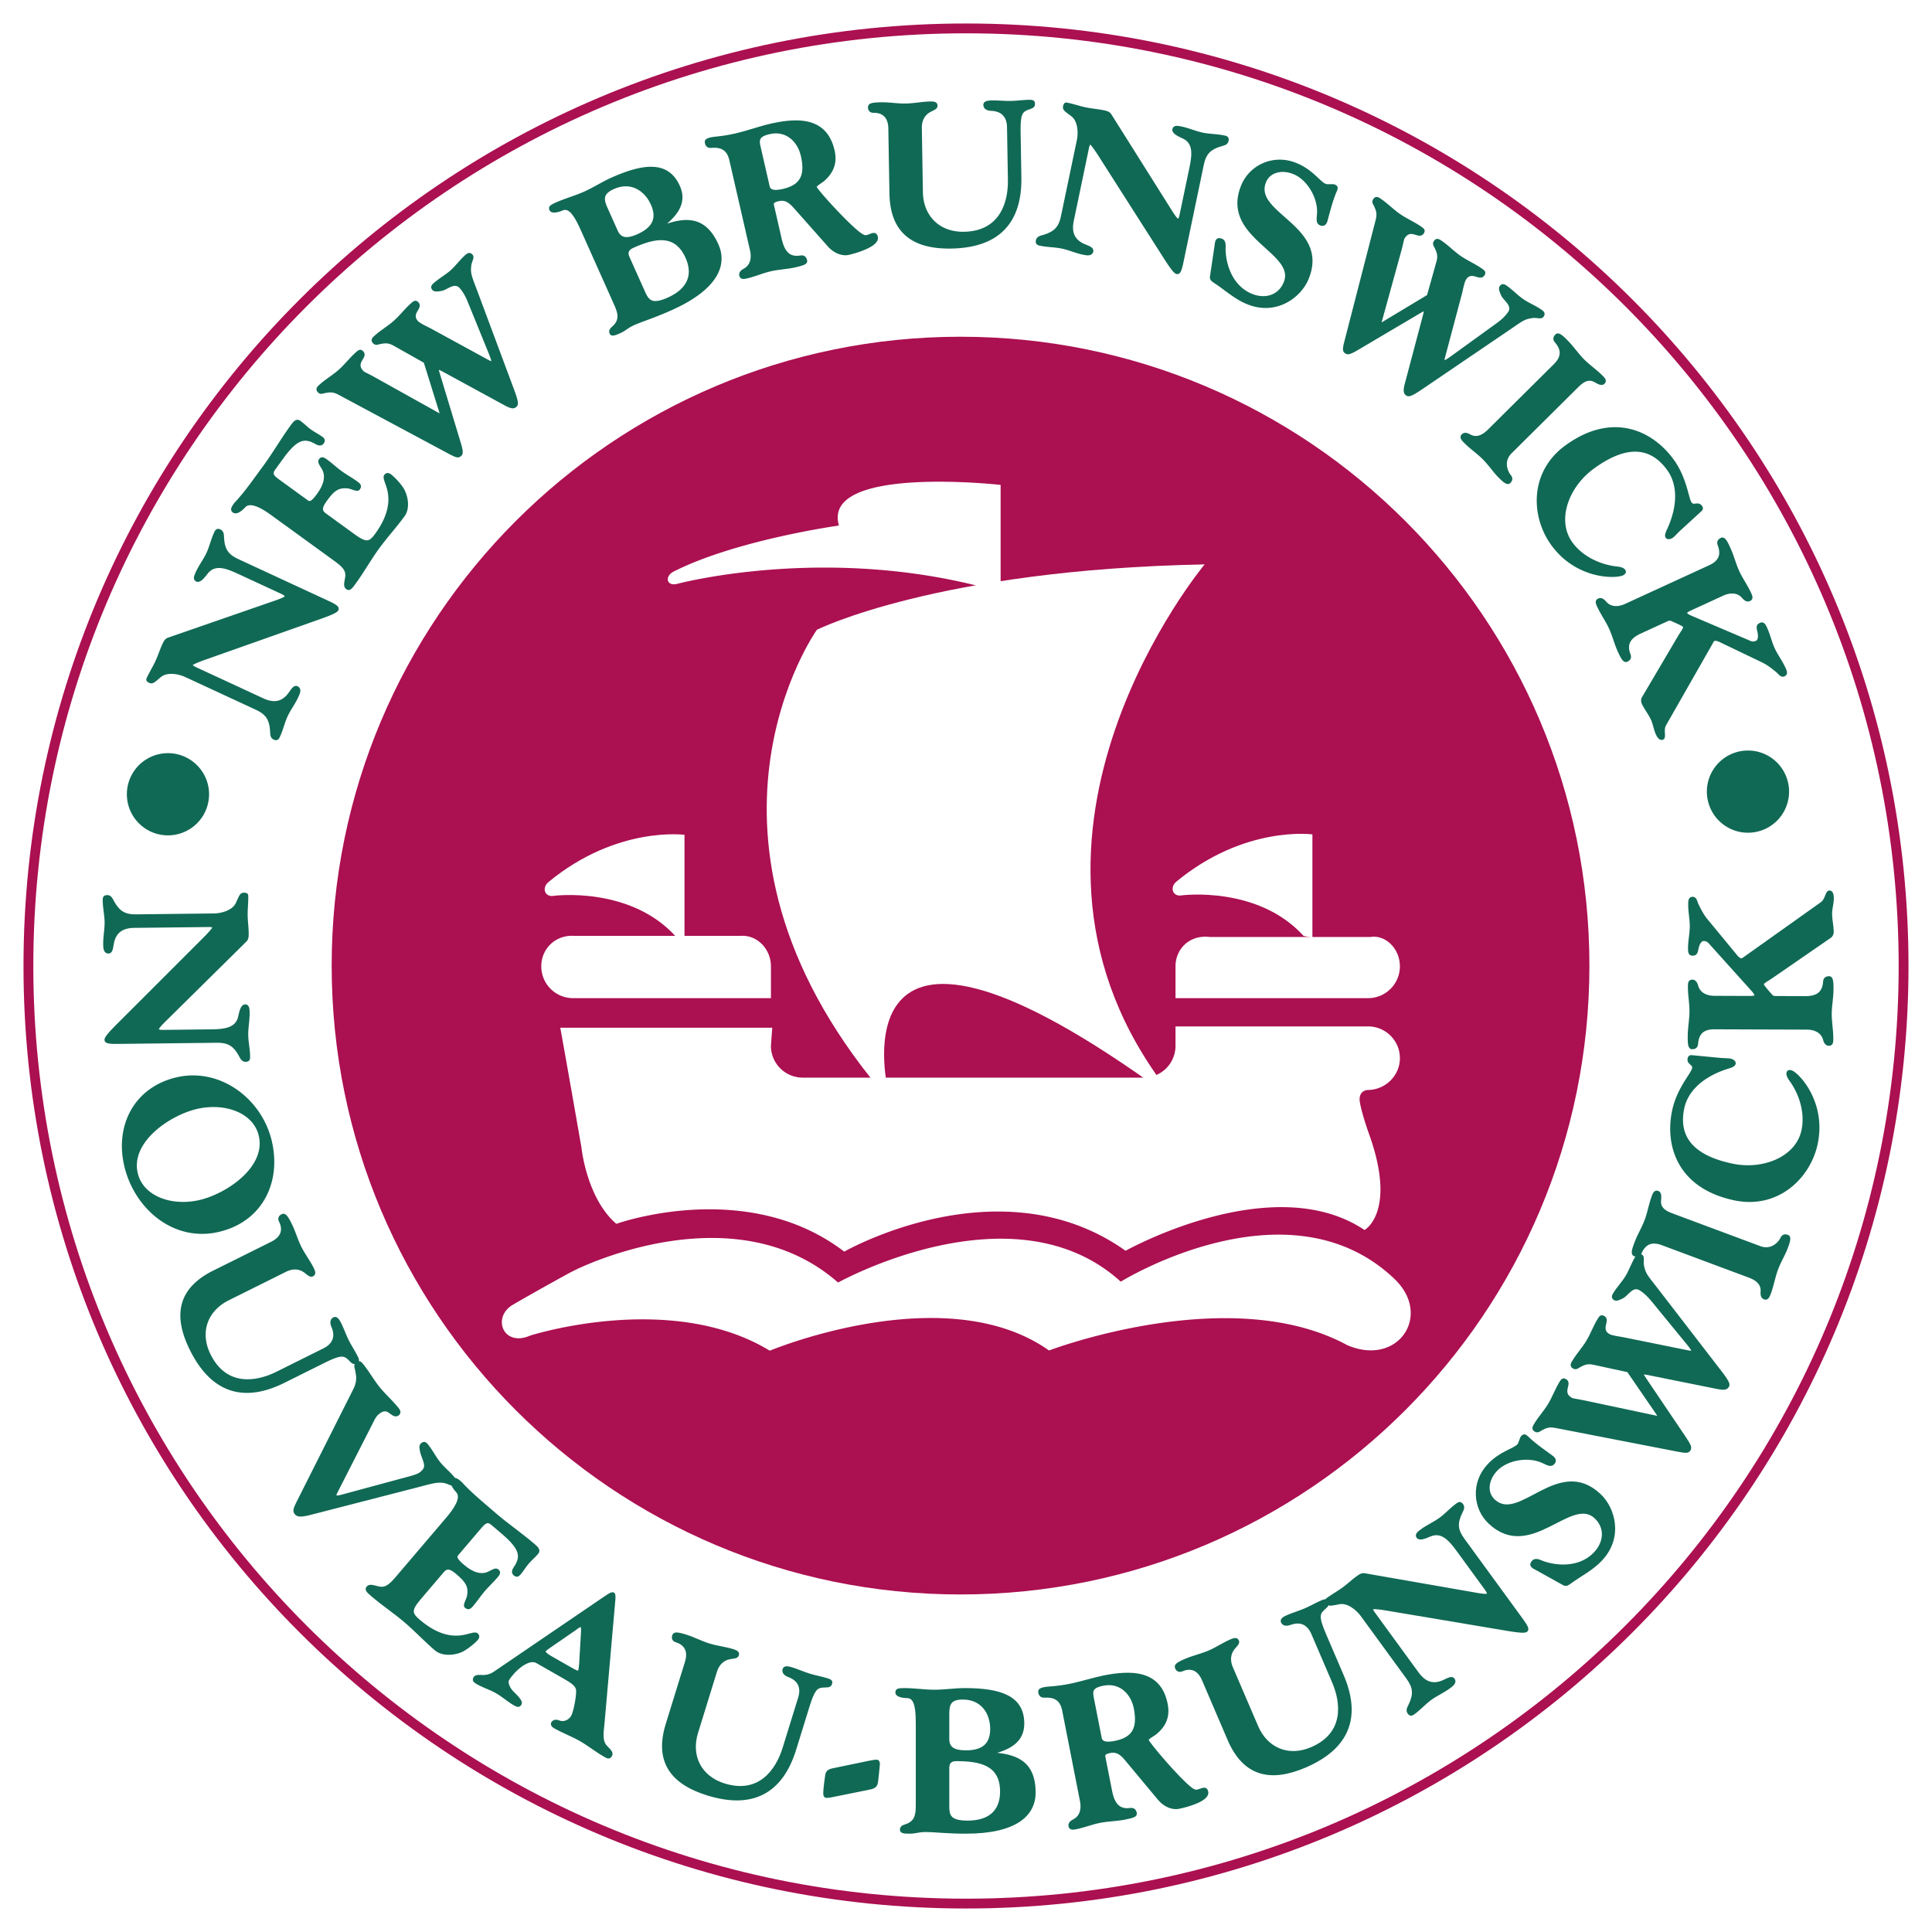<svg xmlns="http://www.w3.org/2000/svg" width="2500" height="2500" viewBox="0 0 192.756 192.756"><path fill-rule="evenodd" clip-rule="evenodd" fill="#fff" d="M0 0h192.756v192.756H0V0z"/><path d="M20.288 65.774c-.573.21-1.109.438-1.152.531-.043.094-.014.175.434.383l6.662 3.086c.914.423 1.751.426 2.446-.34.365-.397.613-1.03.968-.866.374.173.166.621.01.957-.302.653-.754 1.237-1.056 1.89-.303.653-.457 1.375-.759 2.028-.086.187-.181.392-.48.254-.298-.139-.288-.406-.307-.755-.073-1.212-.476-1.762-1.502-2.236l-7.034-3.259c-.71-.329-1.866-.524-2.521.01-.584.478-.761.713-1.059.575-.299-.139-.248-.25-.186-.381.259-.559.592-1.084.852-1.645.259-.559.444-1.154.704-1.713.19-.411.306-.516.57-.597l10.828-3.754c.382-.141.746-.289.797-.401.069-.149-.183-.289-.444-.41l-4.235-1.962c-1.232-.57-2.405-1.023-3.202.013-.336.434-.7.876-.999.738-.298-.138-.134-.493.021-.829.302-.653.754-1.237 1.057-1.89.303-.653.456-1.375.758-2.028.087-.187.182-.392.48-.253.298.138.288.406.308.754.073 1.212.485 1.743 1.511 2.218l8.994 4.167c.821.38 1.01.558.906.783-.095.205-.786.474-1.469.724l-11.901 4.208zM27.117 51.303c-.815-.592-2.123-1.414-2.714-.776-.441.468-.844.709-1.111.516-.266-.193-.061-.476.181-.809 1.096-1.161 1.976-2.478 2.922-3.747.931-1.281 1.727-2.659 2.657-3.94.278-.383.519-.715.852-.474.366.266.684.598 1.05.863s.78.465 1.146.73c.184.133.28.279.099.529-.193.266-.529.099-.69.007-1.133-.645-1.916-.476-3.329 1.471l-.784 1.082c-.338.465-.273.69.376 1.162l2.912 2.113c.266.193.554-.03 1.037-.695.701-.965.949-1.902.427-2.688-.333-.521-.334-.624-.214-.791.181-.25.414-.08.646.088.5.363.951.791 1.45 1.153.499.363 1.046.658 1.545 1.021.233.169.466.338.237.654-.181.25-.68-.113-1.158-.154-.984-.08-1.434.331-2.134 1.296-.58.799-.472 1.105-.057 1.407l2.846 2.065c1.232.894 1.571.81 2.212-.072 1.268-1.747 1.436-3.099 1.297-4.062-.139-.964-.583-1.542-.39-1.808.145-.2.343-.158.509-.037.333.242.885.846 1.133 1.204.509.7.781 2.04.213 2.822-.809 1.115-1.751 2.133-2.56 3.248-.809 1.115-1.485 2.327-2.294 3.441-.374.516-.556.766-.821.572-.267-.193-.142-.61-.074-1.019.132-.742-.195-1.132-1.143-1.82l-6.274-4.552zM33.847 39.3c-.649-.358-1.049-.251-1.387-.198-.265.042-.463.191-.682-.055-.218-.246-.018-.423.181-.601.6-.533 1.308-.942 1.908-1.475.599-.533 1.089-1.188 1.688-1.722.261-.232.399-.354.618-.109s.014.51-.148.792c-.308.521-.123.853.137 1.144.122.139.536.294 1.198.668l6.219 3.468c.169.097.338.195.384.154.03-.028-.028-.279-.103-.487l-1.482-4.762-3.031-1.708c-.634-.372-1.048-.251-1.386-.198-.265.042-.462.191-.681-.055s-.02-.423.181-.602c.599-.532 1.308-.942 1.907-1.475.6-.533 1.089-1.188 1.689-1.721.261-.232.399-.356.618-.11.219.246.014.51-.148.792-.307.521-.094.854.084 1.053.218.246.913.563 1.267.745l5.771 3.15c.254.131.367.196.428.141.108-.096-.032-.438-.184-.826l-2.138-5.252c-.229-.567-.507-1.035-.808-1.373-.602-.676-1.378.152-1.907.238-.427.077-.69.09-.813-.047-.218-.247-.033-.41.12-.547.522-.464 1.154-.806 1.677-1.271.522-.464.936-1.052 1.458-1.517.138-.123.353-.313.572-.067.219.246-.104.532-.152 1.098-.075.782.083 1.082.611 2.482l3.736 10.021c.401 1.101.36 1.302.207 1.439-.185.164-.392.21-1.097-.181l-6.082-3.314c-.325-.179-.538-.265-.584-.224-.062.054.014.263.147.722l1.975 6.524c.318 1.039.292 1.226.107 1.39-.199.178-.358.154-1.148-.271L33.847 39.3zM58.023 22.869c-.899-2.009-1.434-2.197-1.997-1.945-.338.151-.97.299-1.096.017-.118-.262-.031-.369.57-.638.919-.411 1.906-.673 2.826-1.085.92-.411 1.772-.973 2.691-1.384 3.284-1.469 5.629-1.664 6.713.757.755 1.689-.318 2.913-1.615 3.943l.017.038c2.113-.766 4.149-1.046 5.442 1.844.924 2.064-.116 4.421-4.62 6.437-1.783.798-2.882 1.109-3.727 1.488-.656.294-.871.57-1.34.78-.432.192-.845.377-.954.133-.168-.375.178-.507.43-.8.591-.693.334-1.366-.026-2.173l-3.314-7.412zm6.203 6.21c.395.882.729 1.476 2.436.712 1.858-.832 2.681-2.214 1.833-4.109-1.117-2.495-3.218-2.006-5.376-1.041-.413.185-.656.497-.422 1.022l1.529 3.416zm-2.696-6.024c.386.863 1.104.857 2.118.404 1.426-.639 2.065-1.578 1.393-3.079-.655-1.464-2.105-2.392-3.832-1.619-1.126.504-1.114 1.084-.711 1.985l1.032 2.309zM72.873 15.962c-.271-1.183-1.035-1.387-1.904-1.314-.27.02-.458-.064-.531-.385-.046-.2.007-.339.488-.449.48-.11 1.058-.074 2.48-.399 1.082-.248 2.529-.748 3.41-.949 2.685-.615 5.585-.752 6.343 2.554.312 1.363-.209 2.22-.921 2.889-.35.312-.903.566-.857.766.069.301 3.23 3.794 4.465 4.672.251.174.439.258.619.216.221-.05.428-.161.607-.202.241-.055.353.067.404.288.197.861-2.14 1.523-2.801 1.674-.581.133-1.374-.107-1.999-.808l-3.326-3.751c-.483-.543-.919-.971-1.66-.8-.521.119-.638.251-.579.512l.78 3.406c.376 1.643 1.141 1.848 1.996 1.715.265-.04.458.064.531.385.06.261-.167.375-1.088.587-.802.183-1.64.207-2.441.39-.802.184-1.566.527-2.368.711-.28.064-.581.133-.654-.187-.073-.321.244-.5.431-.605.727-.419.793-1.236.642-1.897l-2.067-9.019zm3.798 2.589c.056.241.161.702 1.443.408 1.803-.413 2.352-1.424 1.893-3.428-.331-1.442-1.513-2.648-3.236-2.253-1.062.243-1.169.605-1.004 1.326l.904 3.947zM88.738 12.829c-.021-1.274-.728-1.694-1.591-1.68-.267.005-.434-.157-.439-.424-.004-.288.179-.394 1.186-.411.822-.014 1.647.137 2.47.123.822-.013 1.642-.191 2.464-.206.493-.009.598.113.602.318.004.247-.282.334-.608.504-.672.34-.971.983-.958 1.723l.106 6.393c.041 2.405 1.674 4.104 4.201 4.062 3.679-.062 4.535-3.016 4.496-5.298l-.088-5.241c-.018-1.049-.562-1.697-1.693-1.74-.35-.015-.662-.153-.668-.482-.004-.247.242-.333.756-.342.617-.01 1.234.062 1.852.051s1.232-.103 1.85-.113c.41-.007.473.074.477.321.006.329-.363.355-.711.505-.592.257-.75.63-.721 2.417l.074 4.378c.076 4.563-2.248 6.925-6.893 7.004-3.762.063-5.987-1.483-6.053-5.389l-.111-6.473zM109.576 15.325c-.336-.512-.678-.982-.779-1.003-.1-.021-.174.027-.273.51l-1.5 7.186c-.207.986-.02 1.803.883 2.307.471.266 1.143.364 1.062.747-.084.403-.566.302-.93.226-.705-.146-1.375-.455-2.08-.602s-1.441-.133-2.146-.28c-.201-.042-.424-.088-.355-.411.066-.322.33-.372.666-.47 1.164-.345 1.607-.861 1.838-1.968l1.586-7.589c.158-.765.088-1.935-.58-2.453-.598-.46-.867-.58-.799-.902.066-.322.188-.297.328-.268.604.126 1.191.333 1.795.459s1.225.171 1.828.298c.443.092.572.182.711.421l6.104 9.699c.223.34.451.661.57.686.162.034.24-.244.299-.525l.955-4.569c.277-1.328.453-2.573-.736-3.115-.498-.23-1.012-.485-.945-.807.068-.322.451-.242.812-.167.705.147 1.375.456 2.08.603.705.147 1.443.134 2.146.28.201.042.424.088.355.41-.066.322-.33.373-.664.47-1.166.345-1.588.866-1.82 1.973l-2.025 9.702c-.186.886-.316 1.111-.557 1.061-.223-.046-.641-.659-1.039-1.267l-6.79-10.642zM121.256 24.709c.033-.187.049-.492.121-.663.055-.133.193-.253.518-.119.379.158.26.71.275 1.05.078 1.792.893 3.689 2.678 4.43 1.33.553 2.752.186 3.328-1.201 1.285-3.094-6.383-4.521-4.229-9.705.812-1.956 3.141-3.059 5.381-2.128 1.615.671 2.275 1.813 2.902 2.074.209.086.736-.006.906.065.248.103.258.24.156.487-.488 1.066-.902 2.92-.99 3.129-.102.247-.287.371-.553.26-.342-.142-.291-.477-.246-1.015.139-1.568-.955-3.492-2.396-4.091-1.158-.481-2.441-.235-2.891.848-1.342 3.228 6.412 4.445 4.236 9.686-.766 1.842-3.188 3.597-6.016 2.422-1.217-.505-2.113-1.346-3.178-2.054-.174-.118-.469-.263-.436-.56l.434-2.915zM137.354 21.976c.195-.715-.006-1.078-.137-1.393-.105-.247-.295-.404-.109-.675.188-.27.408-.118.627.034.66.455 1.227 1.046 1.887 1.501s1.412.776 2.072 1.231c.287.198.441.304.254.574-.188.271-.494.135-.805.044-.58-.174-.857.083-1.08.405-.105.152-.156.591-.363 1.323l-1.891 6.864c-.055.188-.109.375-.059.41.035.024.264-.092.449-.215l4.273-2.571.938-3.349c.211-.703-.006-1.078-.137-1.394-.104-.247-.295-.404-.109-.674.188-.271.408-.119.627.033.66.456 1.227 1.047 1.887 1.502s1.412.775 2.072 1.231c.287.199.439.304.254.575-.188.271-.492.135-.805.044-.58-.175-.852.111-1.004.331-.188.271-.33 1.021-.422 1.408l-1.689 6.354c-.066.279-.104.403-.035.45.117.082.418-.136.758-.375l4.594-3.324c.496-.357.885-.738 1.143-1.111.514-.744-.475-1.302-.684-1.796-.176-.396-.252-.648-.146-.801.186-.271.389-.131.559-.014.574.397 1.057.93 1.633 1.327.574.397 1.244.658 1.818 1.056.152.105.389.269.203.54-.188.271-.543.025-1.104.113-.777.113-1.031.337-2.266 1.184l-8.846 6.01c-.975.651-1.182.659-1.35.542-.203-.14-.297-.33-.086-1.108l1.775-6.694c.098-.357.129-.585.078-.621-.066-.046-.252.077-.666.314l-5.869 3.469c-.932.556-1.121.576-1.322.436-.221-.152-.236-.312-.01-1.181l3.093-12.009zM150.744 45.14c-.906.898-.387 1.976-.098 2.326.174.204.188.423-.045.654-.234.232-.654-.191-1.074-.615-.449-.452-.912-1.151-1.49-1.735-.58-.584-1.275-1.052-1.855-1.636-.275-.277-.492-.496-.258-.728.232-.232.553-.056.74.046.74.396 1.396-.053 1.879-.53l6.566-6.517c.906-.897.676-1.655.111-2.311-.174-.204-.188-.422.047-.654.232-.232.654.191 1.072.615.58.583 1.043 1.284 1.621 1.867.58.583 1.275 1.052 1.855 1.636.203.204.42.423.186.655-.232.231-.697-.09-.887-.192-.738-.396-1.322.126-1.805.604l-6.565 6.515zM167.633 52.798c-.291.264-.578.603-.777.748-.182.134-.457.209-.58.043-.146-.2.119-.673.186-.825 1.076-2.394 1.004-4.509-.055-5.952-1.543-2.105-3.867-2.772-7.482-.122-2.555 1.872-3.766 5.26-2.125 7.498 1.021 1.393 2.682 2.163 4.205 2.398.346.053.859.058 1.053.324.098.132.051.243-.098.353-.498.365-4.529.568-7.082-2.915-2.043-2.786-2.201-7.208 1.332-9.798 4.625-3.392 8.574-1.52 10.664 1.333 1.338 1.824 1.48 3.861 1.809 4.309.303.415.709-.111 1.049.353.109.149.047.272-.023.35l-2.076 1.903zM170.58 56.488c1.158-.532 1.201-1.322.896-2.132-.092-.252-.029-.461.27-.598.299-.138.547.403.795.946.346.748.539 1.563.883 2.311.342.747.836 1.425 1.18 2.173.119.262.248.542-.051.679s-.539-.137-.68-.298c-.559-.625-1.373-.523-1.988-.24l-3.139 1.442c-.486.224-.572.332-.529.425.025.056.158.198.576.368l5.771 2.462c.289.139.512.081.699-.004.242-.112.293-.542.172-1.052-.113-.446-.092-.592.207-.73.301-.137.438.162.574.461.301.654.451 1.377.752 2.03.301.654.75 1.239 1.051 1.893.139.299.285.617-.016.754-.299.137-.516-.238-.73-.411-.502-.404-.896-.719-1.449-.987l-4.266-2.044c-.146-.069-.428-.143-.541-.091-.131.06-.25.341-.328.467l-4.549 7.975c-.332.559.041 1.271-.258 1.409-.225.103-.438-.162-.574-.461-.215-.467-.279-1.003-.494-1.47-.258-.561-.664-1.053-.922-1.613a.653.653 0 0 1-.002-.497l3.623-6.146c.215-.37.59-.836.512-1.004-.068-.149-1.104-.579-1.275-.658-.117-.059-.303-.02-.414.032l-2.709 1.245c-1.309.602-1.354 1.391-1.049 2.202.094.251.031.461-.268.598s-.549-.404-.797-.946c-.344-.747-.537-1.563-.881-2.31-.344-.748-.836-1.427-1.18-2.174-.121-.262-.25-.542.049-.68.299-.137.539.138.682.299.559.625 1.371.522 1.988.24l8.409-3.865zM20.475 93.517c.427-.437.812-.874.812-.976-.002-.103-.064-.164-.558-.158l-7.341.084c-1.008.012-1.765.37-2.062 1.361-.159.516-.11 1.193-.5 1.198-.411.004-.417-.488-.421-.858-.008-.72.148-1.441.14-2.162-.009-.72-.181-1.438-.189-2.157-.002-.206-.005-.432.323-.437.33-.003.435.242.603.549.588 1.062 1.188 1.385 2.319 1.372l7.752-.09c.782-.009 1.909-.331 2.27-1.096.321-.682.38-.971.708-.975.329-.003.331.12.332.264.007.617-.068 1.235-.061 1.852.006.617.097 1.233.104 1.85.005.453-.055.598-.259.785l-8.154 8.054c-.284.291-.548.582-.547.705.002.164.291.182.578.178l4.668-.053c1.357-.016 2.611-.113 2.884-1.391.117-.537.254-1.094.583-1.098s.333.387.338.758c.009.719-.147 1.441-.139 2.16.008.719.181 1.438.189 2.158.002.205.005.432-.324.436s-.435-.242-.603-.549c-.588-1.062-1.188-1.363-2.319-1.352l-9.911.115c-.905.01-1.153-.07-1.155-.316-.003-.225.505-.766 1.013-1.287l8.927-8.924zM27.001 113.816c.984 4.1-.901 7.955-5.139 8.973-4.498 1.082-8.346-2.266-9.344-6.422-.985-4.098 1.004-7.789 5.062-8.764 4.297-1.033 8.421 2.057 9.421 6.213zm-13.358 3.274c.567 2.359 3.484 3.414 6.342 2.727 2.719-.654 6.703-3.344 5.934-6.543-.566-2.357-3.483-3.412-6.342-2.727-2.719.654-6.703 3.346-5.934 6.543zM27.102 123.988c1.142-.568 1.216-1.387.832-2.16-.119-.238-.045-.459.194-.578.258-.129.432-.008.881.895.367.734.586 1.545.952 2.281.367.736.88 1.398 1.247 2.135.219.441.155.588-.029.68-.221.111-.423-.111-.717-.332-.597-.461-1.305-.453-1.967-.123l-5.724 2.85c-2.153 1.072-2.985 3.277-1.857 5.541 1.64 3.293 4.674 2.793 6.718 1.777l4.692-2.336c.938-.469 1.29-1.24.841-2.279-.138-.322-.146-.662.148-.809.221-.109.405.074.633.535.275.551.476 1.141.751 1.693.275.551.624 1.066.898 1.619.183.367.137.459-.084.568-.294.146-.478-.176-.762-.424-.486-.424-.891-.406-2.492.391l-3.92 1.951c-4.086 2.035-7.219.953-9.289-3.207-1.677-3.367-1.24-6.041 2.257-7.783l5.797-2.885zM40.731 147.438c.586-.156 1.01-.287 1.25-.48.304-.246.428-.451.439-.699.018-.438-.309-.939-.421-1.537-.065-.342-.075-.52.101-.66.256-.207.411-.016.54.145.439.545.75 1.191 1.189 1.736.439.543 1.006.984 1.445 1.527.116.145.297.369.041.574-.256.207-.527-.129-1.089-.203-.649-.084-1.223.088-2.531.432l-10.72 2.76c-1.158.299-1.344.133-1.486-.043-.194-.24-.108-.494.226-1.158l5.622-11.17c.481-.943.267-1.537.207-1.938-.053-.328-.194-.504.061-.711.256-.205.385-.047.566.178.582.721 1.034 1.543 1.615 2.264.582.721 1.291 1.336 1.872 2.057.09.111.323.4.067.605-.256.207-.527.004-.798-.201-.499-.389-.858-.18-1.226.117-.288.232-.482.68-.667 1.041l-3.181 6.238c-.35.68-.443.859-.378.939.077.096.27.074.661-.031l6.595-1.782z" fill-rule="evenodd" clip-rule="evenodd" fill="#106955" stroke="#106955" stroke-width=".216" stroke-miterlimit="2.613"/><path d="M44.62 151.465c.652-.766 1.574-2.006.983-2.645-.432-.477-.64-.896-.427-1.148.213-.25.48-.023.793.244 1.072 1.184 2.317 2.162 3.509 3.205 1.205 1.025 2.517 1.926 3.723 2.953.36.307.673.574.407.887-.293.344-.649.635-.942.98-.293.344-.524.742-.817 1.086-.146.172-.3.258-.535.057-.25-.213-.057-.535.047-.688.73-1.08.623-1.875-1.209-3.434l-1.017-.867c-.438-.373-.668-.326-1.188.285l-2.333 2.738c-.213.252-.014.557.612 1.09.908.773 1.823 1.094 2.647.633.545-.291.647-.283.805-.15.235.199.048.418-.139.637-.4.471-.862.887-1.263 1.357-.4.469-.737.992-1.137 1.461-.187.219-.374.438-.671.186-.235-.199.165-.67.244-1.143.156-.975-.219-1.455-1.126-2.229-.751-.641-1.065-.557-1.399-.166l-2.28 2.678c-.987 1.158-.929 1.504-.1 2.211 1.644 1.398 2.978 1.672 3.95 1.607.972-.062 1.582-.463 1.833-.248.188.16.13.354-.002.51-.268.314-.912.816-1.288 1.037-.737.453-2.095.619-2.831-.006-1.049-.893-1.991-1.912-3.04-2.805-1.049-.895-2.205-1.662-3.253-2.555-.486-.414-.721-.613-.507-.865.213-.25.619-.092 1.021.008.73.188 1.144-.107 1.904-1l5.026-5.901zM60.382 159.35c.497-.332.678-.441.839-.35.071.041.087.264.072.539l-1.077 12.264c-.065.861-.304 1.861.262 2.445.401.418.638.625.475.91-.163.287-.341.184-.627.021-.857-.488-1.634-1.121-2.419-1.568-.786-.449-1.725-.795-2.583-1.285-.25-.143-.286-.328-.225-.436.122-.215.411-.264.688-.129.515.176 1.036-.07 1.3-.535.255-.447.595-2.289.48-2.709-.1-.365-.398-.631-1.273-1.129l-2.733-1.559c-.911-.52-2.44.998-2.878 1.768-.153.268.1.861.414 1.184.418.428.999.947.835 1.232-.163.285-.359.174-.646.012-.606-.348-1.132-.836-1.74-1.184-.607-.346-1.296-.549-1.903-.895-.25-.145-.464-.266-.302-.551.164-.287.671-.139 1.023-.176.426-.041.681-.156.987-.359l11.031-7.51zm-5.549 4.957c-.268.178-.451.334-.481.387-.092.162.181.389.627.643l1.929 1.102c.572.324.807.412.848.34.061-.107.12-.5.14-.867l.181-3.141c.008-.303.007-.469-.118-.539-.106-.062-.463.232-.551.301l-2.575 1.774zM68.441 165.836c.376-1.217-.164-1.836-.989-2.092-.256-.078-.364-.285-.285-.539.084-.275.292-.318 1.254-.021.786.242 1.523.643 2.309.885.786.244 1.621.33 2.406.572.472.146.533.295.472.492-.073.234-.372.229-.735.289-.746.113-1.229.631-1.447 1.338l-1.889 6.109c-.71 2.299.311 4.422 2.728 5.17 3.516 1.086 5.25-1.455 5.923-3.637l1.55-5.008c.309-1.002-.007-1.789-1.069-2.182-.328-.123-.58-.352-.483-.666.073-.234.333-.242.825-.09.589.184 1.154.443 1.743.625.589.184 1.203.287 1.792.469.393.121.428.219.355.453-.098.314-.457.225-.834.26-.643.061-.909.365-1.438 2.074l-1.294 4.184c-1.349 4.361-4.294 5.883-8.734 4.51-3.594-1.111-5.229-3.275-4.075-7.008l1.915-6.187zM86.805 175.76c.169-.018.535-.111.698-.088.122.018.203.176.171.398-.064.594-.104 1.168-.189 1.76-.068.467-.39.547-.881.643l-3.486.705c-.171.037-.535.109-.697.086-.122-.018-.187-.15-.175-.377.009-.498.12-1.271.189-1.76.07-.488.39-.547.882-.643l3.488-.724zM91.476 171.9c0-2.199-.411-2.59-1.028-2.59-.37 0-1.008-.123-1.008-.432 0-.289.123-.35.781-.35 1.008 0 2.016.164 3.023.164 1.007 0 2.015-.164 3.022-.164 3.598 0 5.819.781 5.819 3.434 0 1.85-1.48 2.529-3.084 2.941v.041c2.24.164 4.215.74 4.215 3.906 0 2.262-1.912 3.988-6.847 3.988-1.954 0-3.084-.164-4.01-.164-.72 0-1.028.164-1.542.164-.474 0-.925 0-.925-.266 0-.412.37-.391.72-.557.822-.391.863-1.109.863-1.994V171.9h.001zm3.126 8.205c0 .967.062 1.646 1.932 1.646 2.037 0 3.351-.926 3.351-3.004 0-2.734-2.117-3.145-4.481-3.145-.453 0-.801.184-.801.76v3.743h-.001zm0-6.599c0 .945.657 1.232 1.768 1.232 1.562 0 2.529-.596 2.529-2.24 0-1.604-.945-3.043-2.837-3.043-1.234 0-1.459.533-1.459 1.52v2.531h-.001zM106.08 170.639c-.234-1.189-.99-1.418-1.861-1.373-.271.012-.457-.078-.52-.4-.039-.203.018-.34.502-.434.484-.096 1.061-.041 2.492-.322 1.09-.215 2.551-.67 3.439-.844 2.703-.531 5.607-.578 6.262 2.752.27 1.371-.277 2.213-1.01 2.859-.359.301-.922.537-.881.738.059.303 3.111 3.895 4.318 4.811.246.182.43.271.613.234.221-.043.432-.146.613-.184.24-.047.35.078.393.301.172.867-2.186 1.457-2.852 1.588-.586.113-1.371-.15-1.973-.869l-3.211-3.855c-.465-.559-.887-.998-1.633-.852-.525.104-.646.23-.596.494l.676 3.43c.324 1.654 1.082 1.883 1.941 1.777.266-.031.455.078.518.4.053.262-.178.371-1.105.553-.809.158-1.646.156-2.453.314-.809.158-1.584.479-2.391.639-.281.055-.584.113-.648-.209-.062-.322.26-.492.449-.592.74-.396.832-1.211.701-1.877l-1.783-9.079zm3.719 2.707c.047.242.137.707 1.43.453 1.814-.357 2.395-1.352 1.998-3.369-.285-1.453-1.43-2.695-3.166-2.354-1.068.209-1.188.568-1.043 1.295l.781 3.975zM120.027 167.604c-.504-1.172-1.316-1.293-2.109-.953-.246.105-.463.02-.568-.227-.113-.264.016-.432.941-.828.758-.324 1.578-.498 2.334-.822s1.445-.801 2.201-1.125c.455-.195.598-.121.678.068.098.227-.135.414-.371.695-.494.57-.525 1.277-.234 1.959l2.523 5.877c.947 2.211 3.104 3.166 5.428 2.168 3.383-1.453 3.055-4.512 2.154-6.609l-2.068-4.818c-.414-.963-1.164-1.357-2.229-.969-.33.119-.67.109-.799-.193-.098-.227.098-.398.568-.602.568-.244 1.166-.412 1.734-.656.566-.242 1.102-.561 1.668-.805.377-.162.467-.111.564.117.129.301-.203.467-.467.736-.451.463-.455.867.25 2.512l1.727 4.025c1.801 4.193.545 7.262-3.727 9.096-3.457 1.482-6.105.896-7.646-2.693l-2.552-5.953z" fill-rule="evenodd" clip-rule="evenodd" fill="#106955" stroke="#106955" stroke-width=".216" stroke-miterlimit="2.613"/><path d="M138.201 160.557c-.604-.096-1.182-.156-1.266-.096-.082.061-.096.146.195.545l4.324 5.93c.594.812 1.324 1.221 2.305.889.512-.17 1.035-.604 1.266-.287.242.332-.156.623-.455.84-.582.426-1.26.717-1.842 1.141-.58.424-1.064.98-1.646 1.404-.166.121-.35.256-.543-.012-.193-.264-.055-.494.098-.809.523-1.094.439-1.77-.229-2.684l-4.566-6.26c-.461-.631-1.377-1.363-2.209-1.213-.742.133-1.012.254-1.205-.012s-.094-.34.021-.424c.5-.363 1.045-.66 1.543-1.023.5-.365.949-.795 1.447-1.158.365-.266.518-.301.789-.244l11.285 1.971c.402.062.791.107.891.035.135-.096-.02-.342-.189-.574l-2.75-3.77c-.799-1.096-1.605-2.061-2.805-1.541-.504.215-1.037.426-1.232.16-.193-.266.123-.496.422-.715.58-.424 1.26-.715 1.84-1.139.582-.424 1.066-.98 1.648-1.404.164-.121.348-.254.541.012s.057.494-.096.809c-.525 1.094-.424 1.758.244 2.67l5.84 8.006c.533.73.611.979.412 1.123-.182.133-.918.033-1.635-.078l-12.443-2.092zM153.459 156.643c-.164-.096-.443-.219-.578-.346-.105-.098-.168-.27.07-.525.281-.299.756.006 1.08.113 1.705.557 3.766.463 5.09-.945.986-1.049 1.145-2.508.051-3.535-2.443-2.295-6.482 4.375-10.572.531-1.543-1.449-1.754-4.016-.092-5.783 1.197-1.275 2.498-1.49 2.963-1.984.154-.164.256-.691.381-.826.184-.195.316-.154.51.027.826.834 2.416 1.875 2.58 2.029.195.184.244.4.049.609-.254.27-.549.104-1.037-.127-1.418-.684-3.604-.34-4.672.799-.859.914-1.082 2.201-.229 3.002 2.547 2.395 6.422-4.432 10.557-.545 1.453 1.365 2.242 4.25.145 6.482-.9.959-2.004 1.502-3.043 2.246-.172.123-.412.348-.678.211l-2.575-1.433zM155.213 142.361c-.727-.15-1.076.07-1.383.221-.24.119-.387.32-.668.15-.281-.172-.143-.4-.004-.629.414-.686.971-1.287 1.387-1.973.414-.686.689-1.457 1.104-2.145.182-.299.277-.457.559-.285.281.17.164.482.092.801-.139.588.135.85.469 1.051.158.096.6.123 1.342.285l6.967 1.477c.189.043.381.086.414.033.02-.035-.109-.258-.242-.436l-2.824-4.111-3.4-.736c-.715-.168-1.074.07-1.383.221-.24.119-.385.318-.666.148s-.145-.398-.006-.627c.416-.688.971-1.287 1.387-1.973.416-.688.689-1.459 1.105-2.145.182-.299.275-.457.559-.287.281.17.162.484.092.801-.141.588.162.844.391.982.281.17 1.039.268 1.43.336l6.445 1.305c.283.051.41.08.451.01.076-.123-.16-.41-.42-.734l-3.594-4.387c-.387-.475-.791-.84-1.178-1.074-.773-.469-1.271.553-1.752.791-.385.199-.633.291-.791.195-.281-.172-.152-.383-.047-.559.361-.598.865-1.111 1.227-1.709s.584-1.281.945-1.879c.096-.158.246-.404.527-.234s.057.539.178 1.094c.16.77.398 1.01 1.318 2.191l6.529 8.471c.709.934.73 1.139.623 1.314-.127.211-.311.316-1.1.15l-6.791-1.369c-.363-.076-.592-.094-.625-.041-.041.07.092.246.354.646l3.816 5.65c.609.898.641 1.084.514 1.295-.139.229-.297.254-1.178.08l-12.173-2.365z" fill-rule="evenodd" clip-rule="evenodd" fill="#106955" stroke="#106955" stroke-width=".216" stroke-miterlimit="2.613"/><path d="M175.588 124.428c1.195.445 1.957-.477 2.152-.887.113-.242.307-.348.613-.232.309.115.102.674-.107 1.232-.223.598-.664 1.311-.951 2.082-.287.77-.42 1.598-.707 2.369-.137.365-.244.654-.555.539-.307-.115-.281-.479-.268-.691.049-.838-.633-1.246-1.27-1.482l-8.668-3.232c-1.195-.445-1.787.08-2.146.867-.111.244-.305.348-.611.232-.311-.115-.102-.674.107-1.232.287-.77.729-1.484 1.016-2.254.287-.771.42-1.6.707-2.369.102-.27.209-.559.518-.443.309.113.211.67.197.885-.049.838.668 1.148 1.305 1.385l8.668 3.231zM171.562 105.648c.391.039.834.027 1.076.078.223.045.463.201.42.402-.051.24-.58.361-.736.412-2.5.803-4.023 2.271-4.389 4.021-.531 2.557.527 4.73 4.916 5.645 3.1.646 6.428-.717 6.994-3.436.354-1.689-.186-3.441-1.029-4.73-.191-.291-.531-.678-.465-.998.035-.162.146-.201.328-.164.604.127 3.451 2.988 2.572 7.215-.705 3.381-3.889 6.457-8.176 5.564-5.615-1.172-6.863-5.359-6.143-8.82.461-2.215 1.881-3.684 1.994-4.227.105-.504-.557-.451-.439-1.016.037-.182.172-.217.275-.215l2.802.269zM171.025 102.586c-1.275-.004-1.648.693-1.713 1.557-.021.268-.166.432-.494.43-.33-.002-.328-.598-.324-1.193.002-.822.17-1.645.172-2.467.004-.824-.158-1.646-.154-2.469 0-.289.002-.596.33-.596.33.002.43.352.492.557.244.803 1.023 1.053 1.703 1.057l3.455.012c.533.002.658-.061.658-.162 0-.062-.061-.248-.369-.576l-4.197-4.664a.764.764 0 0 0-.637-.29c-.268 0-.496.368-.6.883-.084.452-.168.574-.496.573-.328 0-.328-.33-.326-.659.002-.72.17-1.439.172-2.159s-.16-1.44-.156-2.16c0-.33.002-.679.332-.678.328.001.367.433.49.68.285.577.51 1.03.898 1.504l3.01 3.651c.104.124.328.31.453.311.143 0 .369-.205.494-.286l7.482-5.32c.537-.368.498-1.17.828-1.169.246.001.326.33.326.659-.002.515-.168 1.027-.17 1.542-.004.616.16 1.234.158 1.851a.66.66 0 0 1-.209.451l-5.875 4.05c-.35.246-.885.512-.887.697 0 .164.758.988.881 1.133.082.104.268.145.391.146l2.98.01c1.439.006 1.812-.691 1.877-1.555.021-.268.166-.432.496-.432.328.002.326.598.324 1.195-.002.822-.17 1.645-.174 2.467-.002.822.158 1.645.156 2.467 0 .289-.002.598-.332.596-.328-.002-.43-.352-.49-.557-.244-.803-1.025-1.053-1.703-1.055l-9.252-.032z" fill-rule="evenodd" clip-rule="evenodd" fill="#106955" stroke="#106955" stroke-width=".216" stroke-miterlimit="2.613"/><path d="M96.377 2.834c-51.661 0-93.543 41.882-93.543 93.543 0 51.661 41.882 93.544 93.543 93.544 51.662 0 93.544-41.883 93.544-93.544.001-51.661-41.882-93.543-93.544-93.543" fill="none" stroke="#ab1051" stroke-width=".98" stroke-miterlimit="2.613"/><path d="M16.758 83.344a4.1 4.1 0 1 0 0-8.201 4.1 4.1 0 0 0 0 8.201zM174.396 83.081a4.1 4.1 0 1 0-.001-8.201 4.1 4.1 0 0 0 .001 8.201z" fill-rule="evenodd" clip-rule="evenodd" fill="#106955"/><path d="M95.833 33.596c-34.651 0-62.742 28.092-62.742 62.743s28.091 62.741 62.742 62.741c34.651 0 62.743-28.09 62.743-62.741 0-34.651-28.092-62.743-62.743-62.743z" fill-rule="evenodd" clip-rule="evenodd" fill="#ab1051"/><path d="M117.281 99.586h19.211a3.176 3.176 0 0 0 3.176-3.176c0-1.75-1.424-3.169-2.934-2.928h-16.039c-1.994-.241-3.414 1.178-3.414 2.928v3.176zM139.139 127.611c3.797 3.633.332 8.783-4.738 6.588-11.707-6.344-29.768.549-29.768.549h.043c-10.31-7.314-27.847 0-27.847 0h-.046c-9.869-5.992-23.883-1.498-23.883-1.498-2.696 1.184-3.865-1.83-1.718-3.084 2.102-1.229 5.642-3.174 5.642-3.174l.528-.264s15.76-7.996 26.263 1.232c0 0 17.538-9.781 28.202-.088-.001.001 16.742-10.378 27.322-.261z" fill-rule="evenodd" clip-rule="evenodd" fill="#fff"/><path d="M136.426 108.75s-.957.049-.748 1.234c.24 1.369 1.035 3.502 1.035 3.502 2.58 7.514-.574 9.232-.574 9.232-9.168-6.146-23.84 2.072-23.84 2.072-12.467-8.859-28.068.086-28.068.086-9.74-7.453-22.739-2.773-22.739-2.773-2.975-2.557-3.482-7.627-3.482-7.627-1.619-9.268-2.111-11.938-2.111-11.938h21.149l-.132 1.805a3.17 3.17 0 0 0 3.173 3.172h34.018a3.174 3.174 0 0 0 3.174-3.172v-1.938h19.211c1.752 0 3.176 1.418 3.176 3.17s-1.465 3.174-3.221 3.174h-.021v.001z" fill-rule="evenodd" clip-rule="evenodd" fill="#fff"/><path d="M115.693 107.691c-17.801-24.674 4.494-51.381 4.494-51.381-26.73.524-38.687 6.523-38.687 6.523s-14.725 20.666 6.345 45.917l.704-.266s-5.36-22.916 26.261-.441l.883-.352z" fill-rule="evenodd" clip-rule="evenodd" fill="#fff"/><path d="M99.832 59.131V48.379s-17.898-2.006-16.13 4.054c0 0-10.201 1.416-16.48 4.584-.936.474-.736 1.51.354 1.232 0 0 14.947-4.003 31.375.573l.881.309zM76.917 99.586H57.174a3.172 3.172 0 0 1-3.171-3.176c0-1.75 1.419-3.169 3.304-3.037h16.571c1.619-.133 3.039 1.286 3.039 3.037v3.176z" fill-rule="evenodd" clip-rule="evenodd" fill="#fff"/><path d="M68.293 93.603V83.289s-6.768-.912-13.572 4.715c-.707.583-.354 1.561.57 1.368 0 0 7.581-.97 12.12 4.053l.882.178zM130.939 93.558V83.247s-6.752-.925-13.574 4.714c-.703.583-.35 1.559.574 1.365 0 0 7.58-.97 12.121 4.053l.879.179z" fill-rule="evenodd" clip-rule="evenodd" fill="#fff"/></svg>